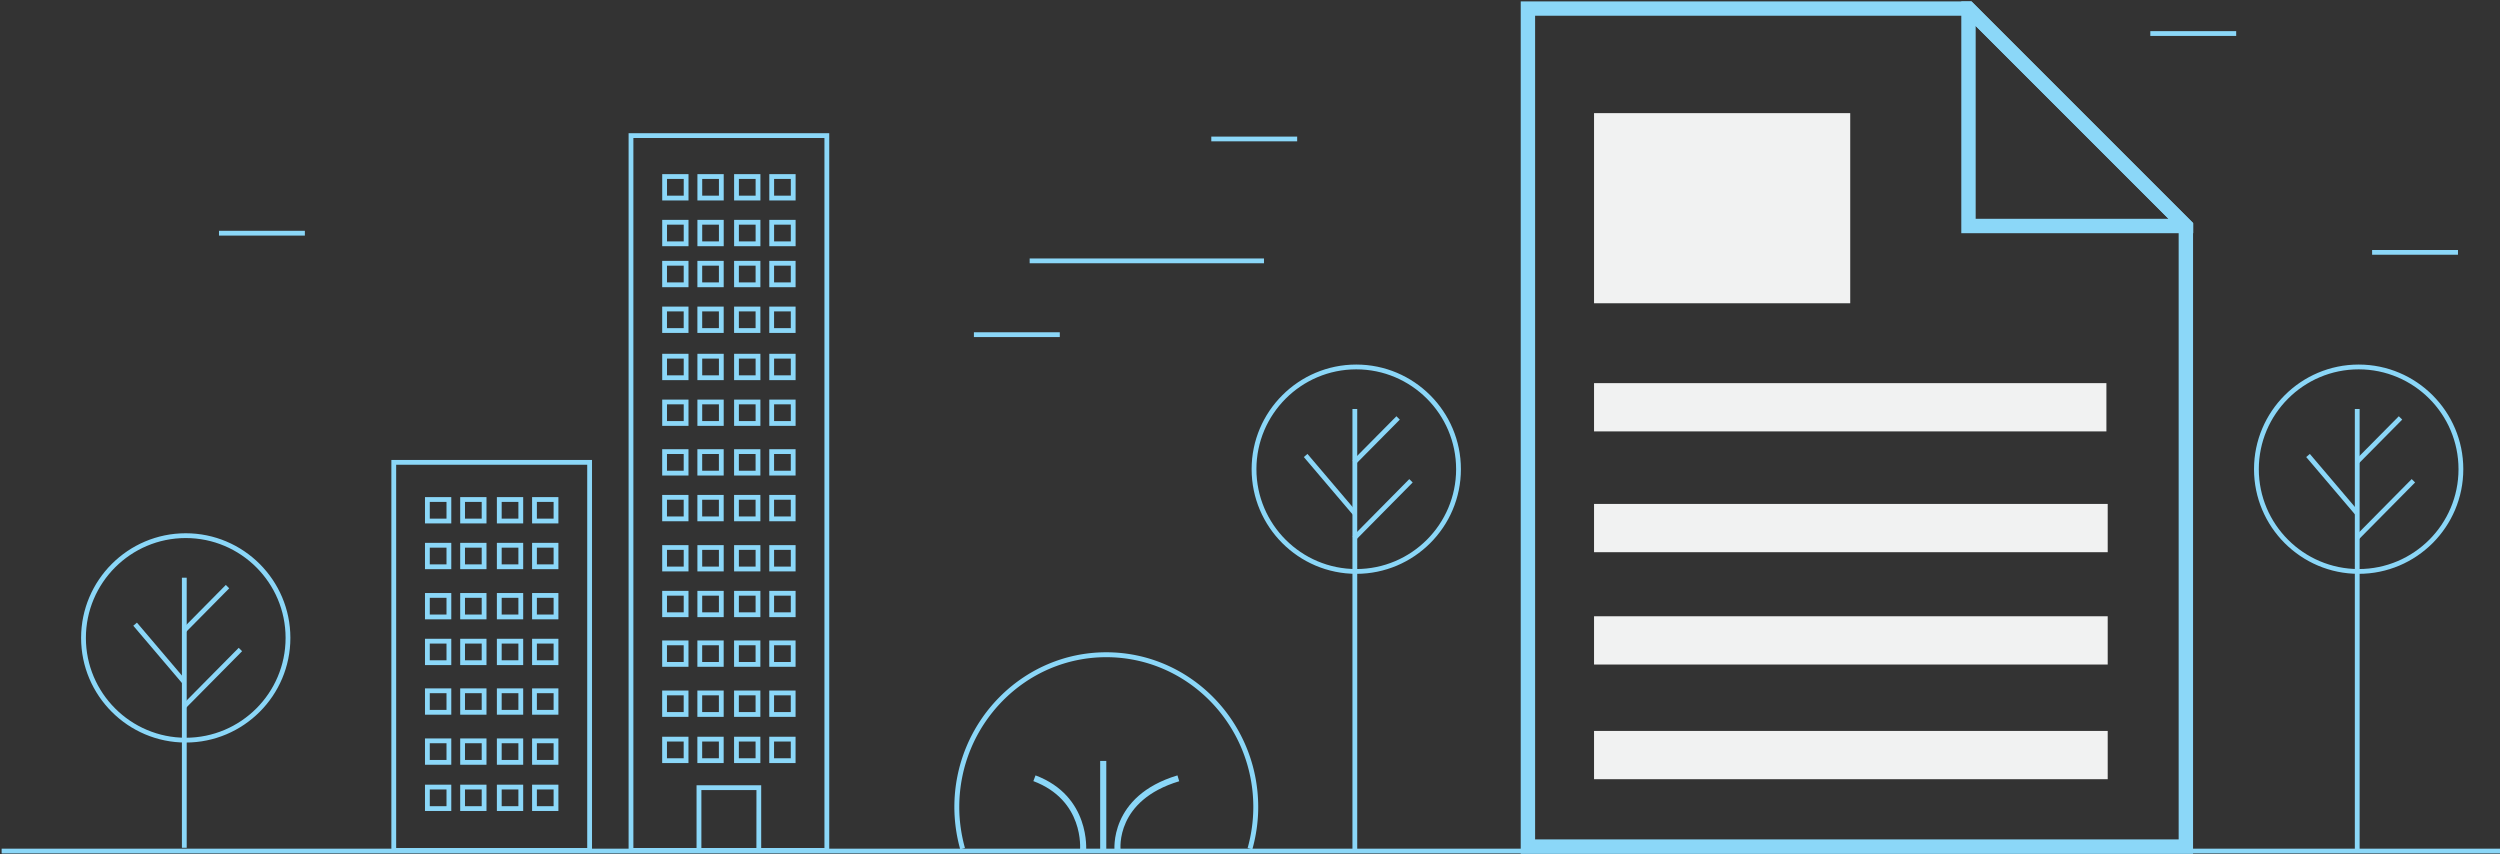 <svg xmlns="http://www.w3.org/2000/svg" width="512" height="175" viewBox="0 0 512 175"><rect x="0" y="0" width="512" height="175" fill="#333333" stroke="none"/><path d="M326.46 78.465h104.932v9.888H326.46zm0 47.748h105.198v9.888H326.46zm0-23.008h105.198v9.888H326.46zm0 46.489h105.198v9.888H326.46zm0-126.52h52.466v38.938H326.46z" fill="#F1F2F2"/><g fill="#8BD7F8"><path d="M449.135 174.857h-137.69V.284h92.312l45.379 45.378v129.195zm-134.746-2.943H446.19V46.881L402.537 3.228h-88.148v168.686z"/><path d="M403.737.28h-2.063v47.479h47.502V45.72L403.737.28zm.882 44.535V5.325l39.49 39.49h-39.49z"/></g><g fill="#8BD7F8"><path d="M196.655 173.95a32.358 32.358 0 0 1-1.202-8.652c0-17.485 13.958-31.711 31.114-31.711 17.158 0 31.117 14.226 31.117 31.711 0 2.867-.404 5.778-1.203 8.652l-.968-.271a31.32 31.32 0 0 0 1.166-8.382c0-16.931-13.508-30.705-30.112-30.705-16.603 0-30.109 13.774-30.109 30.705 0 2.78.392 5.601 1.165 8.382l-.968.271z"/><path d="M222.433 174.318l-1.25-.123c.04-.419.863-10.306-9.551-14.222l.442-1.175c11.332 4.262 10.37 15.408 10.359 15.52zm5.83.001c-.015-.113-1.224-11.284 12.88-15.521l.362 1.201c-13.061 3.925-12.046 13.75-11.996 14.166l-1.246.154zm-2.95-18.483h1.256v18.482h-1.256z"/><path d="M.334 173.807h512v.981h-512zm210.54-120.869h47.991v.981h-47.991zm37.198-24.968h17.587v.981h-17.587zm-48.615 40.08h17.588v.981h-17.588zM44.849 47.268h17.588v.981H44.849zM440.383 6.382h17.588v.981h-17.588zm45.425 44.812h17.587v.981h-17.587zm-2.754 66.327c-11.817 0-21.431-9.613-21.431-21.429 0-11.818 9.613-21.432 21.431-21.432 11.816 0 21.43 9.614 21.43 21.432-.001 11.815-9.614 21.429-21.43 21.429zm0-41.879c-11.276 0-20.449 9.174-20.449 20.45 0 11.275 9.173 20.447 20.449 20.447 11.275 0 20.448-9.172 20.448-20.447 0-11.277-9.173-20.45-20.448-20.45z"/><path d="M482.27 83.762h.981v90.641h-.981z"/><path d="M493.914 98.118l.698.69-11.617 11.749-.697-.69zm-2.635-12.874l.697.69-8.986 9.075-.697-.69zm-18.219 7.722l10.029 11.8-.748.636-10.03-11.8zm-195.295 24.555c-11.817 0-21.431-9.613-21.431-21.429 0-11.818 9.613-21.432 21.431-21.432 11.816 0 21.43 9.614 21.43 21.432-.001 11.815-9.614 21.429-21.43 21.429zm0-41.879c-11.276 0-20.449 9.174-20.449 20.45 0 11.275 9.173 20.447 20.449 20.447s20.449-9.172 20.449-20.447c0-11.277-9.173-20.45-20.449-20.45z"/><path d="M276.98 83.762h.981v90.641h-.981z"/><path d="M288.621 98.12l.698.69-11.617 11.75-.698-.69zm-2.635-12.873l.697.69-8.986 9.075-.697-.69zm-18.216 7.716l10.028 11.8-.748.637-10.029-11.8z"/></g><g fill="#8BD7F8"><path d="M169.827 174.654h-41.09V27.278h41.09v147.376zm-40.109-.981h39.127V28.259h-39.127v145.414z"/><path d="M141.008 41.053h-5.387v-5.388h5.387v5.388zm-4.405-.982h3.424v-3.425h-3.424v3.425zm19.13.982h-5.387v-5.388h5.387v5.388zm-4.406-.982h3.425v-3.425h-3.425v3.425zm-3.109.982h-5.387v-5.388h5.387v5.388zm-4.405-.982h3.424v-3.425h-3.424v3.425zm19.13.982h-5.389v-5.388h5.389v5.388zm-4.407-.982h3.426v-3.425h-3.426v3.425zm-17.528 10.352h-5.387v-5.389h5.387v5.389zm-4.405-.982h3.424v-3.426h-3.424v3.426zm19.13.982h-5.387v-5.389h5.387v5.389zm-4.406-.982h3.425v-3.426h-3.425v3.426zm-3.109.982h-5.387v-5.389h5.387v5.389zm-4.405-.982h3.424v-3.426h-3.424v3.426zm19.13.982h-5.389v-5.389h5.389v5.389zm-4.407-.982h3.426v-3.426h-3.426v3.426zm-17.528 28.412h-5.387v-5.387h5.387v5.387zm-4.405-.981h3.424v-3.425h-3.424v3.425zm19.13.981h-5.387v-5.387h5.387v5.387zm-4.406-.981h3.425v-3.425h-3.425v3.425zm-3.109.981h-5.387v-5.387h5.387v5.387zm-4.405-.981h3.424v-3.425h-3.424v3.425zm19.13.981h-5.389v-5.387h5.389v5.387zm-4.407-.981h3.426v-3.425h-3.426v3.425zm-17.528 10.349h-5.387v-5.388h5.387v5.388zm-4.405-.982h3.424v-3.425h-3.424v3.425zm19.13.982h-5.387v-5.388h5.387v5.388zm-4.406-.982h3.425v-3.425h-3.425v3.425zm-3.109.982h-5.387v-5.388h5.387v5.388zm-4.405-.982h3.424v-3.425h-3.424v3.425zm19.13.982h-5.389v-5.388h5.389v5.388zm-4.407-.982h3.426v-3.425h-3.426v3.425zm-17.528 30.787h-5.387v-5.388h5.387v5.388zm-4.405-.981h3.424v-3.425h-3.424v3.425zm19.13.981h-5.387v-5.388h5.387v5.388zm-4.406-.981h3.425v-3.425h-3.425v3.425zm-3.109.981h-5.387v-5.388h5.387v5.388zm-4.405-.981h3.424v-3.425h-3.424v3.425zm19.13.981h-5.389v-5.388h5.389v5.388zm-4.407-.981h3.426v-3.425h-3.426v3.425zm-17.528 10.35h-5.387v-5.388h5.387v5.388zm-4.405-.982h3.424v-3.425h-3.424v3.425zm19.13.982h-5.387v-5.388h5.387v5.388zm-4.406-.982h3.425v-3.425h-3.425v3.425zm-3.109.982h-5.387v-5.388h5.387v5.388zm-4.405-.982h3.424v-3.425h-3.424v3.425zm19.13.982h-5.389v-5.388h5.389v5.388zm-4.407-.982h3.426v-3.425h-3.426v3.425zm-17.528-66.598h-5.387v-5.387h5.387v5.387zm-4.405-.981h3.424v-3.425h-3.424v3.425zm19.13.981h-5.387v-5.387h5.387v5.387zm-4.406-.981h3.425v-3.425h-3.425v3.425zm-3.109.981h-5.387v-5.387h5.387v5.387zm-4.405-.981h3.424v-3.425h-3.424v3.425zm19.13.981h-5.389v-5.387h5.389v5.387zm-4.407-.981h3.426v-3.425h-3.426v3.425zm-17.528 10.35h-5.387v-5.387h5.387v5.387zm-4.405-.981h3.424v-3.424h-3.424v3.424zm19.13.981h-5.387v-5.387h5.387v5.387zm-4.406-.981h3.425v-3.424h-3.425v3.424zm-3.109.981h-5.387v-5.387h5.387v5.387zm-4.405-.981h3.424v-3.424h-3.424v3.424zm19.13.981h-5.389v-5.387h5.389v5.387zm-4.407-.981h3.426v-3.424h-3.426v3.424zm-17.528 30.18h-5.387v-5.387h5.387v5.387zm-4.405-.981h3.424v-3.426h-3.424v3.426zm19.13.981h-5.387v-5.387h5.387v5.387zm-4.406-.981h3.425v-3.426h-3.425v3.426zm-3.109.981h-5.387v-5.387h5.387v5.387zm-4.405-.981h3.424v-3.426h-3.424v3.426zm19.13.981h-5.389v-5.387h5.389v5.387zm-4.407-.981h3.426v-3.426h-3.426v3.426zm-17.528 10.35h-5.387v-5.388h5.387v5.388zm-4.405-.981h3.424v-3.425h-3.424v3.425zm19.13.981h-5.387v-5.388h5.387v5.388zm-4.406-.981h3.425v-3.425h-3.425v3.425zm-3.109.981h-5.387v-5.388h5.387v5.388zm-4.405-.981h3.424v-3.425h-3.424v3.425zm19.13.981h-5.389v-5.388h5.389v5.388zm-4.407-.981h3.426v-3.425h-3.426v3.425zm-17.528 30.787h-5.387v-5.388h5.387v5.388zm-4.405-.982h3.424v-3.425h-3.424v3.425zm19.13.982h-5.387v-5.388h5.387v5.388zm-4.406-.982h3.425v-3.425h-3.425v3.425zm-3.109.982h-5.387v-5.388h5.387v5.388zm-4.405-.982h3.424v-3.425h-3.424v3.425zm19.13.982h-5.389v-5.388h5.389v5.388zm-4.407-.982h3.426v-3.425h-3.426v3.425zm-17.528 11.233h-5.387v-5.388h5.387v5.388zm-4.405-.982h3.424v-3.425h-3.424v3.425zm19.13.982h-5.387v-5.388h5.387v5.388zm-4.406-.982h3.425v-3.425h-3.425v3.425zm-3.109.982h-5.387v-5.388h5.387v5.388zm-4.405-.982h3.424v-3.425h-3.424v3.425zm19.13.982h-5.389v-5.388h5.389v5.388zm-4.407-.982h3.426v-3.425h-3.426v3.425zm-17.528 10.45h-5.387v-5.388h5.387v5.388zm-4.405-.981h3.424v-3.425h-3.424v3.425zm19.13.981h-5.387v-5.388h5.387v5.388zm-4.406-.981h3.425v-3.425h-3.425v3.425zm-3.109.981h-5.387v-5.388h5.387v5.388zm-4.405-.981h3.424v-3.425h-3.424v3.425zm19.13.981h-5.389v-5.388h5.389v5.388zm-4.407-.981h3.426v-3.425h-3.426v3.425zm-2.633 19.358h-13.24v-13.826h13.24v13.826zm-12.259-.981h11.277V161.81h-11.277v11.863z"/></g><g fill="#8BD7F8"><path d="M121.243 174.654h-41.09V94.199h41.09v80.455zm-40.108-.981h39.127V95.18H81.135v78.493z"/><path d="M92.424 126.839h-5.387v-5.387h5.387v5.387zm-4.405-.981h3.424v-3.426h-3.424v3.426zm19.13.981h-5.388v-5.387h5.388v5.387zm-4.406-.981h3.425v-3.426h-3.425v3.426zm-3.109.981h-5.386v-5.387h5.386v5.387zm-4.405-.981h3.424v-3.426h-3.424v3.426zm19.131.981h-5.389v-5.387h5.389v5.387zm-4.407-.981h3.426v-3.426h-3.426v3.426zm-17.529 10.35h-5.387v-5.388h5.387v5.388zm-4.405-.981h3.424v-3.425h-3.424v3.425zm19.13.981h-5.388v-5.388h5.388v5.388zm-4.406-.981h3.425v-3.425h-3.425v3.425zm-3.109.981h-5.386v-5.388h5.386v5.388zm-4.405-.981h3.424v-3.425h-3.424v3.425zm19.131.981h-5.389v-5.388h5.389v5.388zm-4.407-.981h3.426v-3.425h-3.426v3.425zm-17.529-28.031h-5.387v-5.388h5.387v5.388zm-4.405-.981h3.424v-3.425h-3.424v3.425zm19.13.981h-5.388v-5.388h5.388v5.388zm-4.406-.981h3.425v-3.425h-3.425v3.425zm-3.109.981h-5.386v-5.388h5.386v5.388zm-4.405-.981h3.424v-3.425h-3.424v3.425zm19.131.981h-5.389v-5.388h5.389v5.388zm-4.407-.981h3.426v-3.425h-3.426v3.425zm-17.529 10.349h-5.387v-5.388h5.387v5.388zm-4.405-.981h3.424v-3.425h-3.424v3.425zm19.13.981h-5.388v-5.388h5.388v5.388zm-4.406-.981h3.425v-3.425h-3.425v3.425zm-3.109.981h-5.386v-5.388h5.386v5.388zm-4.405-.981h3.424v-3.425h-3.424v3.425zm19.131.981h-5.389v-5.388h5.389v5.388zm-4.407-.981h3.426v-3.425h-3.426v3.425zM92.424 146.37h-5.387v-5.388h5.387v5.388zm-4.405-.981h3.424v-3.425h-3.424v3.425zm19.13.981h-5.388v-5.388h5.388v5.388zm-4.406-.981h3.425v-3.425h-3.425v3.425zm-3.109.981h-5.386v-5.388h5.386v5.388zm-4.405-.981h3.424v-3.425h-3.424v3.425zm19.131.981h-5.389v-5.388h5.389v5.388zm-4.407-.981h3.426v-3.425h-3.426v3.425zm-17.529 11.232h-5.387v-5.388h5.387v5.388zm-4.405-.981h3.424v-3.425h-3.424v3.425zm19.13.981h-5.388v-5.388h5.388v5.388zm-4.406-.981h3.425v-3.425h-3.425v3.425zm-3.109.981h-5.386v-5.388h5.386v5.388zm-4.405-.981h3.424v-3.425h-3.424v3.425zm19.131.981h-5.389v-5.388h5.389v5.388zm-4.407-.981h3.426v-3.425h-3.426v3.425zm-17.529 10.45h-5.387v-5.388h5.387v5.388zm-4.405-.982h3.424v-3.425h-3.424v3.425zm19.13.982h-5.388v-5.388h5.388v5.388zm-4.406-.982h3.425v-3.425h-3.425v3.425zm-3.109.982h-5.386v-5.388h5.386v5.388zm-4.405-.982h3.424v-3.425h-3.424v3.425zm19.131.982h-5.389v-5.388h5.389v5.388zm-4.407-.982h3.426v-3.425h-3.426v3.425z"/></g><g fill="#8BD7F8"><path d="M38.04 152.073c-11.817 0-21.43-9.613-21.43-21.43s9.613-21.431 21.43-21.431 21.43 9.613 21.43 21.431c0 11.817-9.613 21.43-21.43 21.43zm0-41.88c-11.276 0-20.449 9.174-20.449 20.45 0 11.275 9.173 20.448 20.449 20.448s20.449-9.173 20.449-20.448c0-11.276-9.173-20.45-20.449-20.45z"/><path d="M37.256 118.314h.981v55.314h-.981z"/><path d="M48.886 132.674l.698.691-11.621 11.743-.698-.69zm-2.641-12.878l.698.69-8.978 9.084-.698-.69zm-18.2 7.718l10.028 11.8-.748.636-10.028-11.8z"/></g></svg>